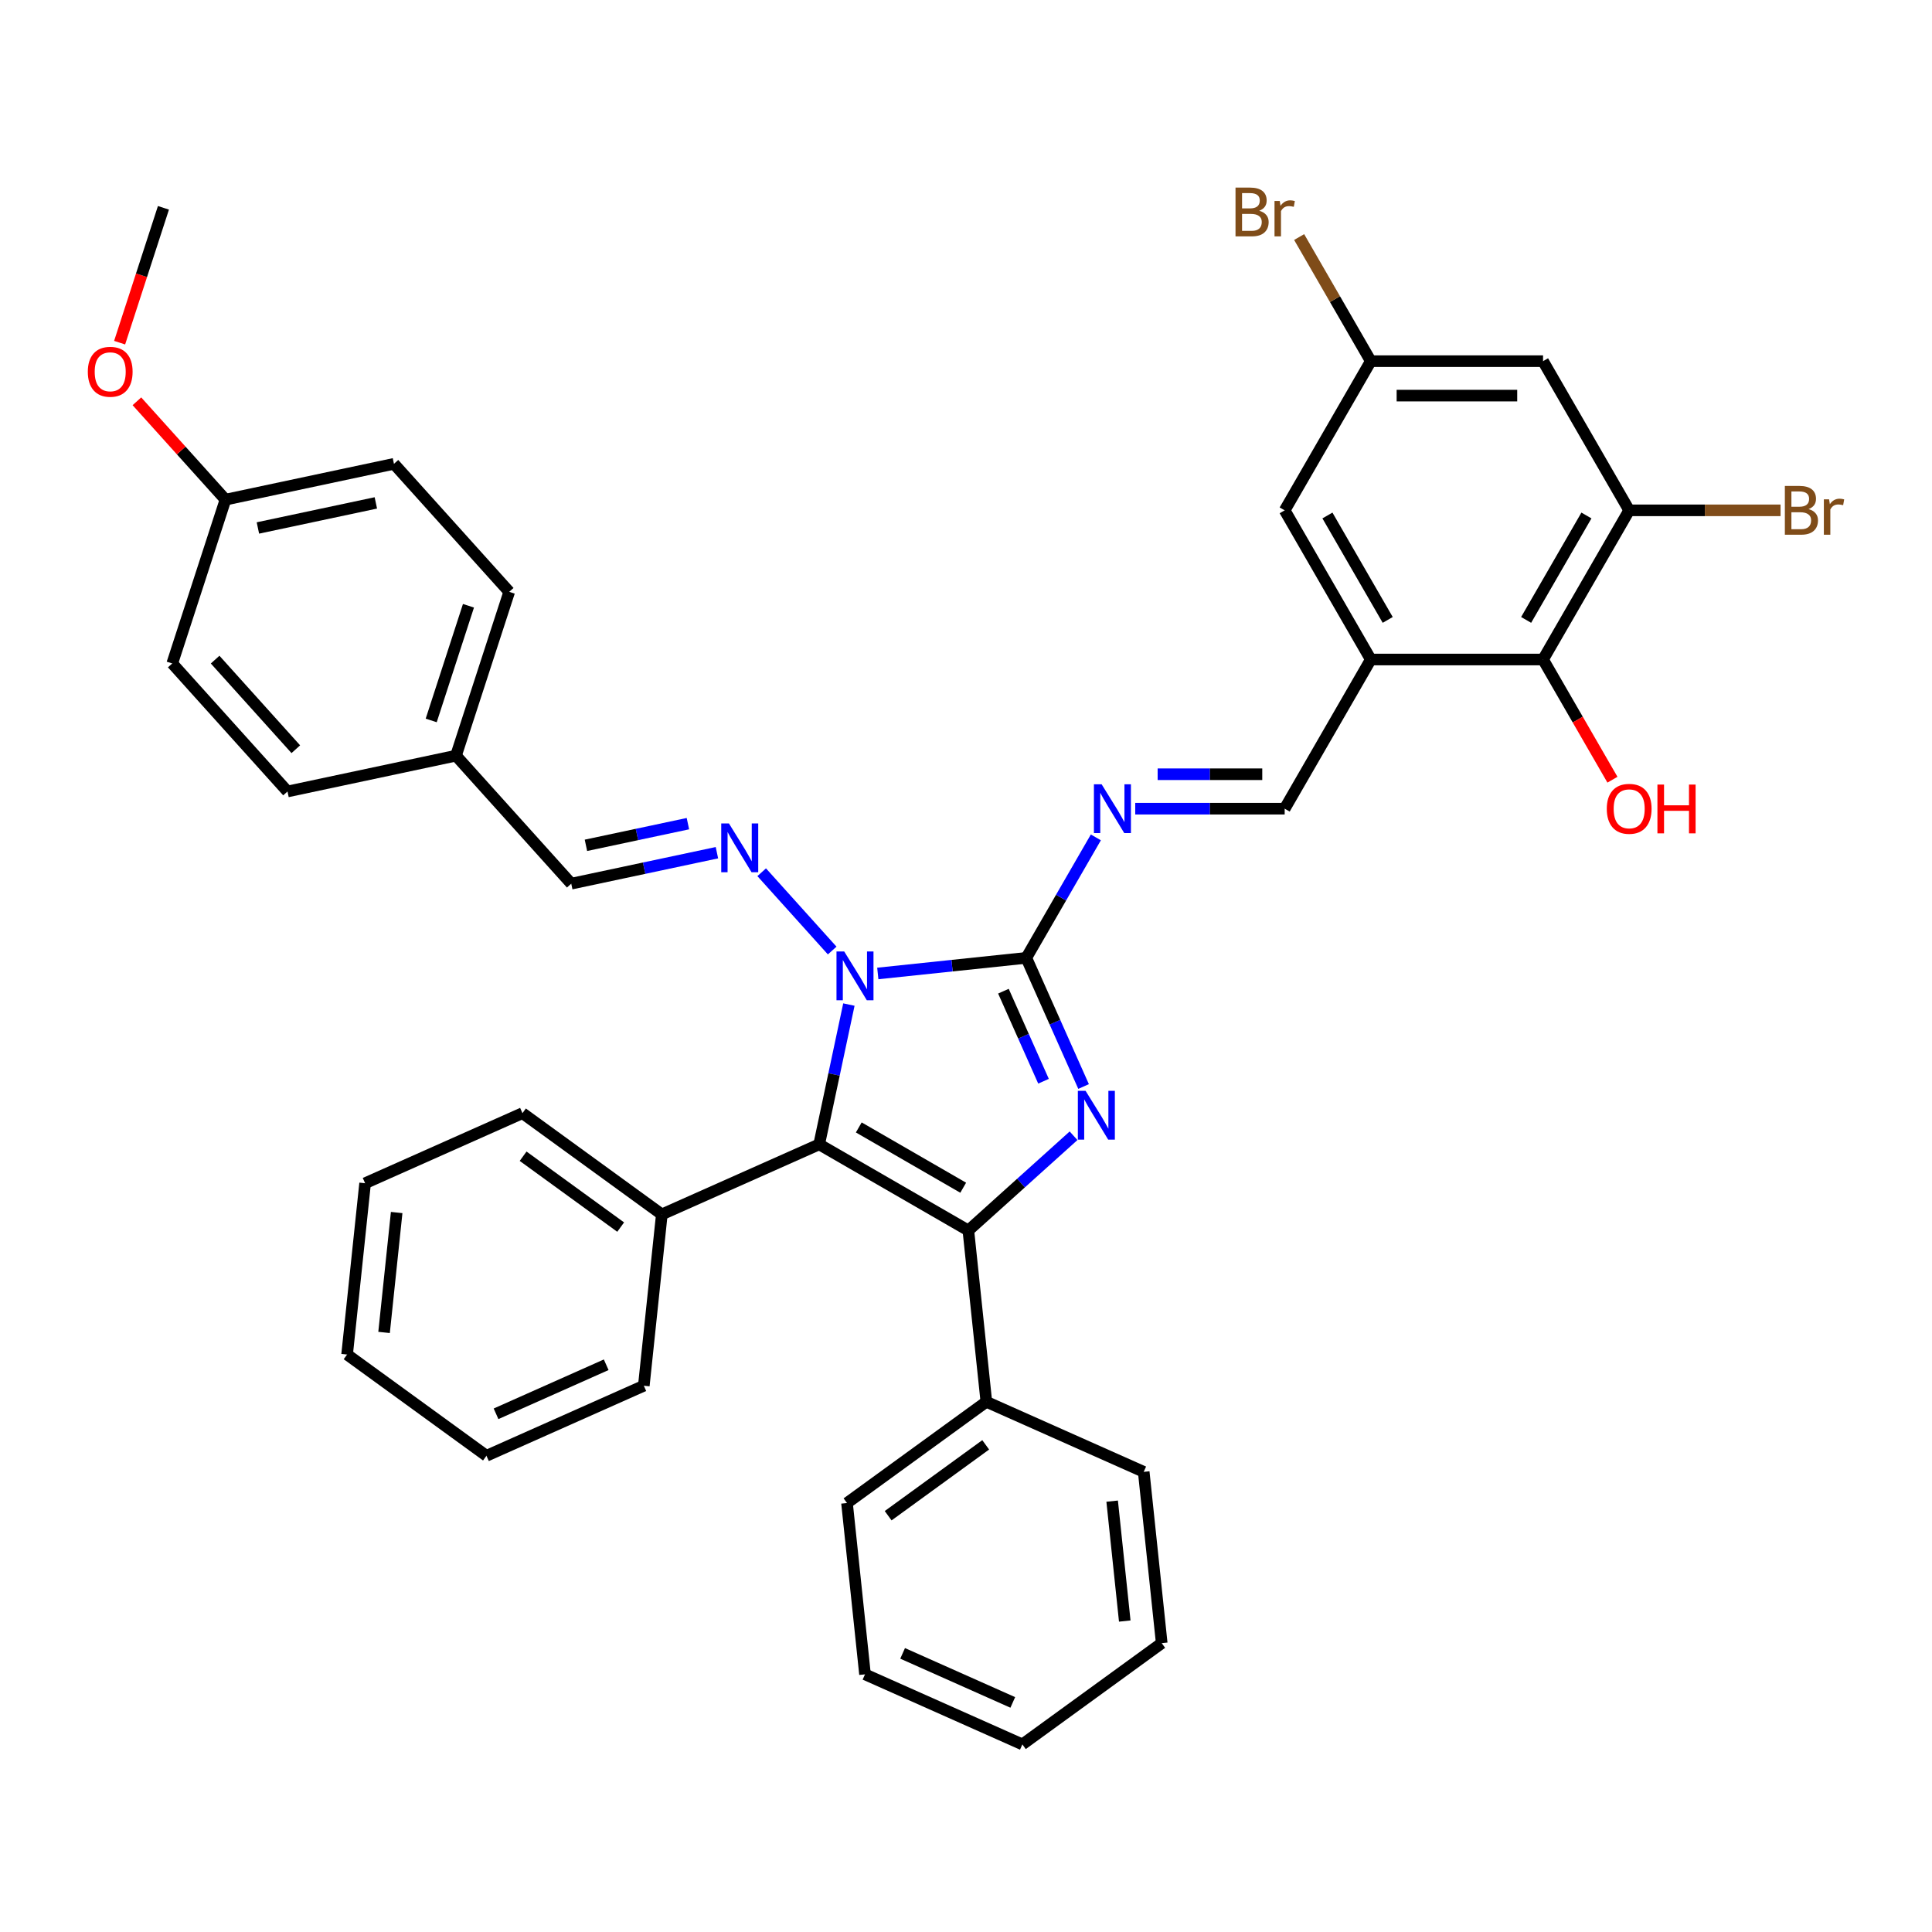 <?xml version='1.0' encoding='iso-8859-1'?>
<svg version='1.1' baseProfile='full'
              xmlns='http://www.w3.org/2000/svg'
                      xmlns:rdkit='http://www.rdkit.org/xml'
                      xmlns:xlink='http://www.w3.org/1999/xlink'
                  xml:space='preserve'
width='1000px' height='1000px' viewBox='0 0 1000 1000'>
<!-- END OF HEADER -->
<rect style='opacity:1.0;fill:#FFFFFF;stroke:none' width='1000' height='1000' x='0' y='0'> </rect>
<path class='bond-0' d='M 560.861,562.382 L 546.035,529.084' style='fill:none;fill-rule:evenodd;stroke:#0000FF;stroke-width:6px;stroke-linecap:butt;stroke-linejoin:miter;stroke-opacity:1' />
<path class='bond-0' d='M 546.035,529.084 L 531.21,495.787' style='fill:none;fill-rule:evenodd;stroke:#000000;stroke-width:6px;stroke-linecap:butt;stroke-linejoin:miter;stroke-opacity:1' />
<path class='bond-0' d='M 540.123,559.645 L 529.746,536.337' style='fill:none;fill-rule:evenodd;stroke:#0000FF;stroke-width:6px;stroke-linecap:butt;stroke-linejoin:miter;stroke-opacity:1' />
<path class='bond-0' d='M 529.746,536.337 L 519.368,513.029' style='fill:none;fill-rule:evenodd;stroke:#000000;stroke-width:6px;stroke-linecap:butt;stroke-linejoin:miter;stroke-opacity:1' />
<path class='bond-2' d='M 555.669,587.864 L 528.443,612.379' style='fill:none;fill-rule:evenodd;stroke:#0000FF;stroke-width:6px;stroke-linecap:butt;stroke-linejoin:miter;stroke-opacity:1' />
<path class='bond-2' d='M 528.443,612.379 L 501.217,636.893' style='fill:none;fill-rule:evenodd;stroke:#000000;stroke-width:6px;stroke-linecap:butt;stroke-linejoin:miter;stroke-opacity:1' />
<path class='bond-1' d='M 531.21,495.787 L 492.778,499.826' style='fill:none;fill-rule:evenodd;stroke:#000000;stroke-width:6px;stroke-linecap:butt;stroke-linejoin:miter;stroke-opacity:1' />
<path class='bond-1' d='M 492.778,499.826 L 454.346,503.865' style='fill:none;fill-rule:evenodd;stroke:#0000FF;stroke-width:6px;stroke-linecap:butt;stroke-linejoin:miter;stroke-opacity:1' />
<path class='bond-5' d='M 531.21,495.787 L 549.212,464.607' style='fill:none;fill-rule:evenodd;stroke:#000000;stroke-width:6px;stroke-linecap:butt;stroke-linejoin:miter;stroke-opacity:1' />
<path class='bond-5' d='M 549.212,464.607 L 567.213,433.428' style='fill:none;fill-rule:evenodd;stroke:#0000FF;stroke-width:6px;stroke-linecap:butt;stroke-linejoin:miter;stroke-opacity:1' />
<path class='bond-4' d='M 430.737,491.996 L 394.248,451.47' style='fill:none;fill-rule:evenodd;stroke:#0000FF;stroke-width:6px;stroke-linecap:butt;stroke-linejoin:miter;stroke-opacity:1' />
<path class='bond-37' d='M 439.385,519.96 L 431.695,556.137' style='fill:none;fill-rule:evenodd;stroke:#0000FF;stroke-width:6px;stroke-linecap:butt;stroke-linejoin:miter;stroke-opacity:1' />
<path class='bond-37' d='M 431.695,556.137 L 424.005,592.315' style='fill:none;fill-rule:evenodd;stroke:#000000;stroke-width:6px;stroke-linecap:butt;stroke-linejoin:miter;stroke-opacity:1' />
<path class='bond-3' d='M 501.217,636.893 L 424.005,592.315' style='fill:none;fill-rule:evenodd;stroke:#000000;stroke-width:6px;stroke-linecap:butt;stroke-linejoin:miter;stroke-opacity:1' />
<path class='bond-3' d='M 498.551,614.764 L 444.503,583.559' style='fill:none;fill-rule:evenodd;stroke:#000000;stroke-width:6px;stroke-linecap:butt;stroke-linejoin:miter;stroke-opacity:1' />
<path class='bond-11' d='M 501.217,636.893 L 510.537,725.562' style='fill:none;fill-rule:evenodd;stroke:#000000;stroke-width:6px;stroke-linecap:butt;stroke-linejoin:miter;stroke-opacity:1' />
<path class='bond-12' d='M 424.005,592.315 L 342.556,628.578' style='fill:none;fill-rule:evenodd;stroke:#000000;stroke-width:6px;stroke-linecap:butt;stroke-linejoin:miter;stroke-opacity:1' />
<path class='bond-14' d='M 371.08,441.359 L 333.378,449.373' style='fill:none;fill-rule:evenodd;stroke:#0000FF;stroke-width:6px;stroke-linecap:butt;stroke-linejoin:miter;stroke-opacity:1' />
<path class='bond-14' d='M 333.378,449.373 L 295.676,457.386' style='fill:none;fill-rule:evenodd;stroke:#000000;stroke-width:6px;stroke-linecap:butt;stroke-linejoin:miter;stroke-opacity:1' />
<path class='bond-14' d='M 356.062,426.321 L 329.67,431.931' style='fill:none;fill-rule:evenodd;stroke:#0000FF;stroke-width:6px;stroke-linecap:butt;stroke-linejoin:miter;stroke-opacity:1' />
<path class='bond-14' d='M 329.67,431.931 L 303.279,437.54' style='fill:none;fill-rule:evenodd;stroke:#000000;stroke-width:6px;stroke-linecap:butt;stroke-linejoin:miter;stroke-opacity:1' />
<path class='bond-9' d='M 587.593,418.574 L 626.27,418.574' style='fill:none;fill-rule:evenodd;stroke:#0000FF;stroke-width:6px;stroke-linecap:butt;stroke-linejoin:miter;stroke-opacity:1' />
<path class='bond-9' d='M 626.27,418.574 L 664.946,418.574' style='fill:none;fill-rule:evenodd;stroke:#000000;stroke-width:6px;stroke-linecap:butt;stroke-linejoin:miter;stroke-opacity:1' />
<path class='bond-9' d='M 599.196,400.743 L 626.27,400.743' style='fill:none;fill-rule:evenodd;stroke:#0000FF;stroke-width:6px;stroke-linecap:butt;stroke-linejoin:miter;stroke-opacity:1' />
<path class='bond-9' d='M 626.27,400.743 L 653.343,400.743' style='fill:none;fill-rule:evenodd;stroke:#000000;stroke-width:6px;stroke-linecap:butt;stroke-linejoin:miter;stroke-opacity:1' />
<path class='bond-6' d='M 709.524,341.362 L 664.946,418.574' style='fill:none;fill-rule:evenodd;stroke:#000000;stroke-width:6px;stroke-linecap:butt;stroke-linejoin:miter;stroke-opacity:1' />
<path class='bond-8' d='M 709.524,341.362 L 798.681,341.362' style='fill:none;fill-rule:evenodd;stroke:#000000;stroke-width:6px;stroke-linecap:butt;stroke-linejoin:miter;stroke-opacity:1' />
<path class='bond-13' d='M 709.524,341.362 L 664.946,264.15' style='fill:none;fill-rule:evenodd;stroke:#000000;stroke-width:6px;stroke-linecap:butt;stroke-linejoin:miter;stroke-opacity:1' />
<path class='bond-13' d='M 718.28,320.865 L 687.075,266.816' style='fill:none;fill-rule:evenodd;stroke:#000000;stroke-width:6px;stroke-linecap:butt;stroke-linejoin:miter;stroke-opacity:1' />
<path class='bond-7' d='M 843.26,264.15 L 798.681,341.362' style='fill:none;fill-rule:evenodd;stroke:#000000;stroke-width:6px;stroke-linecap:butt;stroke-linejoin:miter;stroke-opacity:1' />
<path class='bond-7' d='M 821.131,266.816 L 789.926,320.865' style='fill:none;fill-rule:evenodd;stroke:#000000;stroke-width:6px;stroke-linecap:butt;stroke-linejoin:miter;stroke-opacity:1' />
<path class='bond-16' d='M 843.26,264.15 L 882.435,264.15' style='fill:none;fill-rule:evenodd;stroke:#000000;stroke-width:6px;stroke-linecap:butt;stroke-linejoin:miter;stroke-opacity:1' />
<path class='bond-16' d='M 882.435,264.15 L 921.611,264.15' style='fill:none;fill-rule:evenodd;stroke:#7F4C19;stroke-width:6px;stroke-linecap:butt;stroke-linejoin:miter;stroke-opacity:1' />
<path class='bond-40' d='M 843.26,264.15 L 798.681,186.938' style='fill:none;fill-rule:evenodd;stroke:#000000;stroke-width:6px;stroke-linecap:butt;stroke-linejoin:miter;stroke-opacity:1' />
<path class='bond-18' d='M 798.681,341.362 L 816.641,372.47' style='fill:none;fill-rule:evenodd;stroke:#000000;stroke-width:6px;stroke-linecap:butt;stroke-linejoin:miter;stroke-opacity:1' />
<path class='bond-18' d='M 816.641,372.47 L 834.602,403.578' style='fill:none;fill-rule:evenodd;stroke:#FF0000;stroke-width:6px;stroke-linecap:butt;stroke-linejoin:miter;stroke-opacity:1' />
<path class='bond-10' d='M 798.681,186.938 L 709.524,186.938' style='fill:none;fill-rule:evenodd;stroke:#000000;stroke-width:6px;stroke-linecap:butt;stroke-linejoin:miter;stroke-opacity:1' />
<path class='bond-10' d='M 785.308,204.769 L 722.898,204.769' style='fill:none;fill-rule:evenodd;stroke:#000000;stroke-width:6px;stroke-linecap:butt;stroke-linejoin:miter;stroke-opacity:1' />
<path class='bond-26' d='M 510.537,725.562 L 438.407,777.967' style='fill:none;fill-rule:evenodd;stroke:#000000;stroke-width:6px;stroke-linecap:butt;stroke-linejoin:miter;stroke-opacity:1' />
<path class='bond-26' d='M 510.198,747.848 L 459.708,784.532' style='fill:none;fill-rule:evenodd;stroke:#000000;stroke-width:6px;stroke-linecap:butt;stroke-linejoin:miter;stroke-opacity:1' />
<path class='bond-27' d='M 510.537,725.562 L 591.986,761.825' style='fill:none;fill-rule:evenodd;stroke:#000000;stroke-width:6px;stroke-linecap:butt;stroke-linejoin:miter;stroke-opacity:1' />
<path class='bond-28' d='M 342.556,628.578 L 270.427,576.173' style='fill:none;fill-rule:evenodd;stroke:#000000;stroke-width:6px;stroke-linecap:butt;stroke-linejoin:miter;stroke-opacity:1' />
<path class='bond-28' d='M 321.256,635.143 L 270.765,598.46' style='fill:none;fill-rule:evenodd;stroke:#000000;stroke-width:6px;stroke-linecap:butt;stroke-linejoin:miter;stroke-opacity:1' />
<path class='bond-29' d='M 342.556,628.578 L 333.237,717.247' style='fill:none;fill-rule:evenodd;stroke:#000000;stroke-width:6px;stroke-linecap:butt;stroke-linejoin:miter;stroke-opacity:1' />
<path class='bond-15' d='M 664.946,264.15 L 709.524,186.938' style='fill:none;fill-rule:evenodd;stroke:#000000;stroke-width:6px;stroke-linecap:butt;stroke-linejoin:miter;stroke-opacity:1' />
<path class='bond-17' d='M 295.676,457.386 L 236.018,391.13' style='fill:none;fill-rule:evenodd;stroke:#000000;stroke-width:6px;stroke-linecap:butt;stroke-linejoin:miter;stroke-opacity:1' />
<path class='bond-19' d='M 709.524,186.938 L 690.98,154.818' style='fill:none;fill-rule:evenodd;stroke:#000000;stroke-width:6px;stroke-linecap:butt;stroke-linejoin:miter;stroke-opacity:1' />
<path class='bond-19' d='M 690.98,154.818 L 672.435,122.697' style='fill:none;fill-rule:evenodd;stroke:#7F4C19;stroke-width:6px;stroke-linecap:butt;stroke-linejoin:miter;stroke-opacity:1' />
<path class='bond-21' d='M 236.018,391.13 L 148.809,409.667' style='fill:none;fill-rule:evenodd;stroke:#000000;stroke-width:6px;stroke-linecap:butt;stroke-linejoin:miter;stroke-opacity:1' />
<path class='bond-22' d='M 236.018,391.13 L 263.569,306.337' style='fill:none;fill-rule:evenodd;stroke:#000000;stroke-width:6px;stroke-linecap:butt;stroke-linejoin:miter;stroke-opacity:1' />
<path class='bond-22' d='M 223.192,372.901 L 242.478,313.545' style='fill:none;fill-rule:evenodd;stroke:#000000;stroke-width:6px;stroke-linecap:butt;stroke-linejoin:miter;stroke-opacity:1' />
<path class='bond-20' d='M 116.703,258.617 L 203.911,240.08' style='fill:none;fill-rule:evenodd;stroke:#000000;stroke-width:6px;stroke-linecap:butt;stroke-linejoin:miter;stroke-opacity:1' />
<path class='bond-20' d='M 133.491,273.278 L 194.537,260.302' style='fill:none;fill-rule:evenodd;stroke:#000000;stroke-width:6px;stroke-linecap:butt;stroke-linejoin:miter;stroke-opacity:1' />
<path class='bond-25' d='M 116.703,258.617 L 93.783,233.162' style='fill:none;fill-rule:evenodd;stroke:#000000;stroke-width:6px;stroke-linecap:butt;stroke-linejoin:miter;stroke-opacity:1' />
<path class='bond-25' d='M 93.783,233.162 L 70.864,207.708' style='fill:none;fill-rule:evenodd;stroke:#FF0000;stroke-width:6px;stroke-linecap:butt;stroke-linejoin:miter;stroke-opacity:1' />
<path class='bond-41' d='M 116.703,258.617 L 89.152,343.41' style='fill:none;fill-rule:evenodd;stroke:#000000;stroke-width:6px;stroke-linecap:butt;stroke-linejoin:miter;stroke-opacity:1' />
<path class='bond-23' d='M 148.809,409.667 L 89.152,343.41' style='fill:none;fill-rule:evenodd;stroke:#000000;stroke-width:6px;stroke-linecap:butt;stroke-linejoin:miter;stroke-opacity:1' />
<path class='bond-23' d='M 153.112,387.797 L 111.352,341.417' style='fill:none;fill-rule:evenodd;stroke:#000000;stroke-width:6px;stroke-linecap:butt;stroke-linejoin:miter;stroke-opacity:1' />
<path class='bond-24' d='M 263.569,306.337 L 203.911,240.08' style='fill:none;fill-rule:evenodd;stroke:#000000;stroke-width:6px;stroke-linecap:butt;stroke-linejoin:miter;stroke-opacity:1' />
<path class='bond-30' d='M 61.917,177.364 L 73.257,142.465' style='fill:none;fill-rule:evenodd;stroke:#FF0000;stroke-width:6px;stroke-linecap:butt;stroke-linejoin:miter;stroke-opacity:1' />
<path class='bond-30' d='M 73.257,142.465 L 84.596,107.567' style='fill:none;fill-rule:evenodd;stroke:#000000;stroke-width:6px;stroke-linecap:butt;stroke-linejoin:miter;stroke-opacity:1' />
<path class='bond-31' d='M 438.407,777.967 L 447.727,866.635' style='fill:none;fill-rule:evenodd;stroke:#000000;stroke-width:6px;stroke-linecap:butt;stroke-linejoin:miter;stroke-opacity:1' />
<path class='bond-32' d='M 591.986,761.825 L 601.305,850.494' style='fill:none;fill-rule:evenodd;stroke:#000000;stroke-width:6px;stroke-linecap:butt;stroke-linejoin:miter;stroke-opacity:1' />
<path class='bond-32' d='M 575.65,776.989 L 582.173,839.057' style='fill:none;fill-rule:evenodd;stroke:#000000;stroke-width:6px;stroke-linecap:butt;stroke-linejoin:miter;stroke-opacity:1' />
<path class='bond-34' d='M 270.427,576.173 L 188.978,612.436' style='fill:none;fill-rule:evenodd;stroke:#000000;stroke-width:6px;stroke-linecap:butt;stroke-linejoin:miter;stroke-opacity:1' />
<path class='bond-33' d='M 333.237,717.247 L 251.788,753.51' style='fill:none;fill-rule:evenodd;stroke:#000000;stroke-width:6px;stroke-linecap:butt;stroke-linejoin:miter;stroke-opacity:1' />
<path class='bond-33' d='M 313.767,706.396 L 256.752,731.781' style='fill:none;fill-rule:evenodd;stroke:#000000;stroke-width:6px;stroke-linecap:butt;stroke-linejoin:miter;stroke-opacity:1' />
<path class='bond-38' d='M 447.727,866.635 L 529.176,902.899' style='fill:none;fill-rule:evenodd;stroke:#000000;stroke-width:6px;stroke-linecap:butt;stroke-linejoin:miter;stroke-opacity:1' />
<path class='bond-38' d='M 467.197,855.785 L 524.211,881.17' style='fill:none;fill-rule:evenodd;stroke:#000000;stroke-width:6px;stroke-linecap:butt;stroke-linejoin:miter;stroke-opacity:1' />
<path class='bond-36' d='M 601.305,850.494 L 529.176,902.899' style='fill:none;fill-rule:evenodd;stroke:#000000;stroke-width:6px;stroke-linecap:butt;stroke-linejoin:miter;stroke-opacity:1' />
<path class='bond-35' d='M 251.788,753.51 L 179.658,701.105' style='fill:none;fill-rule:evenodd;stroke:#000000;stroke-width:6px;stroke-linecap:butt;stroke-linejoin:miter;stroke-opacity:1' />
<path class='bond-39' d='M 188.978,612.436 L 179.658,701.105' style='fill:none;fill-rule:evenodd;stroke:#000000;stroke-width:6px;stroke-linecap:butt;stroke-linejoin:miter;stroke-opacity:1' />
<path class='bond-39' d='M 205.314,627.601 L 198.79,689.669' style='fill:none;fill-rule:evenodd;stroke:#000000;stroke-width:6px;stroke-linecap:butt;stroke-linejoin:miter;stroke-opacity:1' />
<path  class='atom-0' d='M 561.893 564.611
L 570.166 577.985
Q 570.987 579.304, 572.306 581.693
Q 573.626 584.083, 573.697 584.226
L 573.697 564.611
L 577.049 564.611
L 577.049 589.86
L 573.59 589.86
L 564.71 575.238
Q 563.676 573.527, 562.57 571.565
Q 561.5 569.604, 561.179 568.998
L 561.179 589.86
L 557.898 589.86
L 557.898 564.611
L 561.893 564.611
' fill='#0000FF'/>
<path  class='atom-2' d='M 436.961 492.481
L 445.234 505.855
Q 446.055 507.175, 447.374 509.564
Q 448.694 511.953, 448.765 512.096
L 448.765 492.481
L 452.117 492.481
L 452.117 517.731
L 448.658 517.731
L 439.778 503.109
Q 438.744 501.397, 437.638 499.436
Q 436.568 497.474, 436.247 496.868
L 436.247 517.731
L 432.966 517.731
L 432.966 492.481
L 436.961 492.481
' fill='#0000FF'/>
<path  class='atom-5' d='M 377.303 426.225
L 385.577 439.599
Q 386.397 440.918, 387.717 443.307
Q 389.036 445.697, 389.107 445.839
L 389.107 426.225
L 392.46 426.225
L 392.46 451.474
L 389 451.474
L 380.12 436.852
Q 379.086 435.141, 377.981 433.179
Q 376.911 431.218, 376.59 430.611
L 376.59 451.474
L 373.309 451.474
L 373.309 426.225
L 377.303 426.225
' fill='#0000FF'/>
<path  class='atom-6' d='M 570.208 405.95
L 578.481 419.323
Q 579.302 420.643, 580.621 423.032
Q 581.941 425.422, 582.012 425.564
L 582.012 405.95
L 585.364 405.95
L 585.364 431.199
L 581.905 431.199
L 573.025 416.577
Q 571.991 414.866, 570.885 412.904
Q 569.815 410.943, 569.494 410.336
L 569.494 431.199
L 566.213 431.199
L 566.213 405.95
L 570.208 405.95
' fill='#0000FF'/>
<path  class='atom-17' d='M 936.108 263.508
Q 938.533 264.186, 939.745 265.684
Q 940.994 267.146, 940.994 269.321
Q 940.994 272.816, 938.747 274.813
Q 936.536 276.775, 932.328 276.775
L 923.84 276.775
L 923.84 251.525
L 931.293 251.525
Q 935.609 251.525, 937.784 253.273
Q 939.959 255.02, 939.959 258.23
Q 939.959 262.046, 936.108 263.508
M 927.228 254.379
L 927.228 262.296
L 931.293 262.296
Q 933.79 262.296, 935.074 261.297
Q 936.393 260.263, 936.393 258.23
Q 936.393 254.379, 931.293 254.379
L 927.228 254.379
M 932.328 273.922
Q 934.788 273.922, 936.108 272.745
Q 937.427 271.568, 937.427 269.321
Q 937.427 267.253, 935.965 266.219
Q 934.539 265.149, 931.793 265.149
L 927.228 265.149
L 927.228 273.922
L 932.328 273.922
' fill='#7F4C19'/>
<path  class='atom-17' d='M 946.735 258.444
L 947.128 260.976
Q 949.053 258.123, 952.192 258.123
Q 953.19 258.123, 954.545 258.48
L 954.011 261.475
Q 952.477 261.119, 951.621 261.119
Q 950.123 261.119, 949.125 261.725
Q 948.162 262.296, 947.377 263.686
L 947.377 276.775
L 944.025 276.775
L 944.025 258.444
L 946.735 258.444
' fill='#7F4C19'/>
<path  class='atom-19' d='M 831.669 418.646
Q 831.669 412.583, 834.665 409.195
Q 837.661 405.807, 843.26 405.807
Q 848.859 405.807, 851.854 409.195
Q 854.85 412.583, 854.85 418.646
Q 854.85 424.78, 851.819 428.275
Q 848.787 431.734, 843.26 431.734
Q 837.696 431.734, 834.665 428.275
Q 831.669 424.815, 831.669 418.646
M 843.26 428.881
Q 847.111 428.881, 849.18 426.313
Q 851.284 423.71, 851.284 418.646
Q 851.284 413.689, 849.18 411.192
Q 847.111 408.66, 843.26 408.66
Q 839.408 408.66, 837.304 411.157
Q 835.236 413.653, 835.236 418.646
Q 835.236 423.746, 837.304 426.313
Q 839.408 428.881, 843.26 428.881
' fill='#FF0000'/>
<path  class='atom-19' d='M 857.881 406.093
L 861.305 406.093
L 861.305 416.827
L 874.215 416.827
L 874.215 406.093
L 877.639 406.093
L 877.639 431.342
L 874.215 431.342
L 874.215 419.68
L 861.305 419.68
L 861.305 431.342
L 857.881 431.342
L 857.881 406.093
' fill='#FF0000'/>
<path  class='atom-20' d='M 651.768 109.084
Q 654.194 109.761, 655.406 111.259
Q 656.654 112.721, 656.654 114.897
Q 656.654 118.392, 654.407 120.389
Q 652.196 122.35, 647.988 122.35
L 639.5 122.35
L 639.5 97.101
L 646.954 97.101
Q 651.269 97.101, 653.445 98.849
Q 655.62 100.596, 655.62 103.806
Q 655.62 107.622, 651.768 109.084
M 642.888 99.954
L 642.888 107.871
L 646.954 107.871
Q 649.45 107.871, 650.734 106.873
Q 652.054 105.838, 652.054 103.806
Q 652.054 99.954, 646.954 99.954
L 642.888 99.954
M 647.988 119.497
Q 650.449 119.497, 651.768 118.32
Q 653.088 117.144, 653.088 114.897
Q 653.088 112.828, 651.626 111.794
Q 650.199 110.724, 647.453 110.724
L 642.888 110.724
L 642.888 119.497
L 647.988 119.497
' fill='#7F4C19'/>
<path  class='atom-20' d='M 662.396 104.02
L 662.788 106.552
Q 664.714 103.699, 667.852 103.699
Q 668.851 103.699, 670.206 104.055
L 669.671 107.051
Q 668.138 106.694, 667.282 106.694
Q 665.784 106.694, 664.785 107.301
Q 663.822 107.871, 663.038 109.262
L 663.038 122.35
L 659.686 122.35
L 659.686 104.02
L 662.396 104.02
' fill='#7F4C19'/>
<path  class='atom-26' d='M 45.455 192.432
Q 45.455 186.369, 48.45 182.981
Q 51.446 179.593, 57.045 179.593
Q 62.644 179.593, 65.64 182.981
Q 68.635 186.369, 68.635 192.432
Q 68.635 198.566, 65.604 202.061
Q 62.573 205.52, 57.045 205.52
Q 51.482 205.52, 48.45 202.061
Q 45.455 198.601, 45.455 192.432
M 57.045 202.667
Q 60.897 202.667, 62.965 200.099
Q 65.069 197.496, 65.069 192.432
Q 65.069 187.474, 62.965 184.978
Q 60.897 182.446, 57.045 182.446
Q 53.193 182.446, 51.089 184.942
Q 49.021 187.439, 49.021 192.432
Q 49.021 197.531, 51.089 200.099
Q 53.193 202.667, 57.045 202.667
' fill='#FF0000'/>
</svg>

